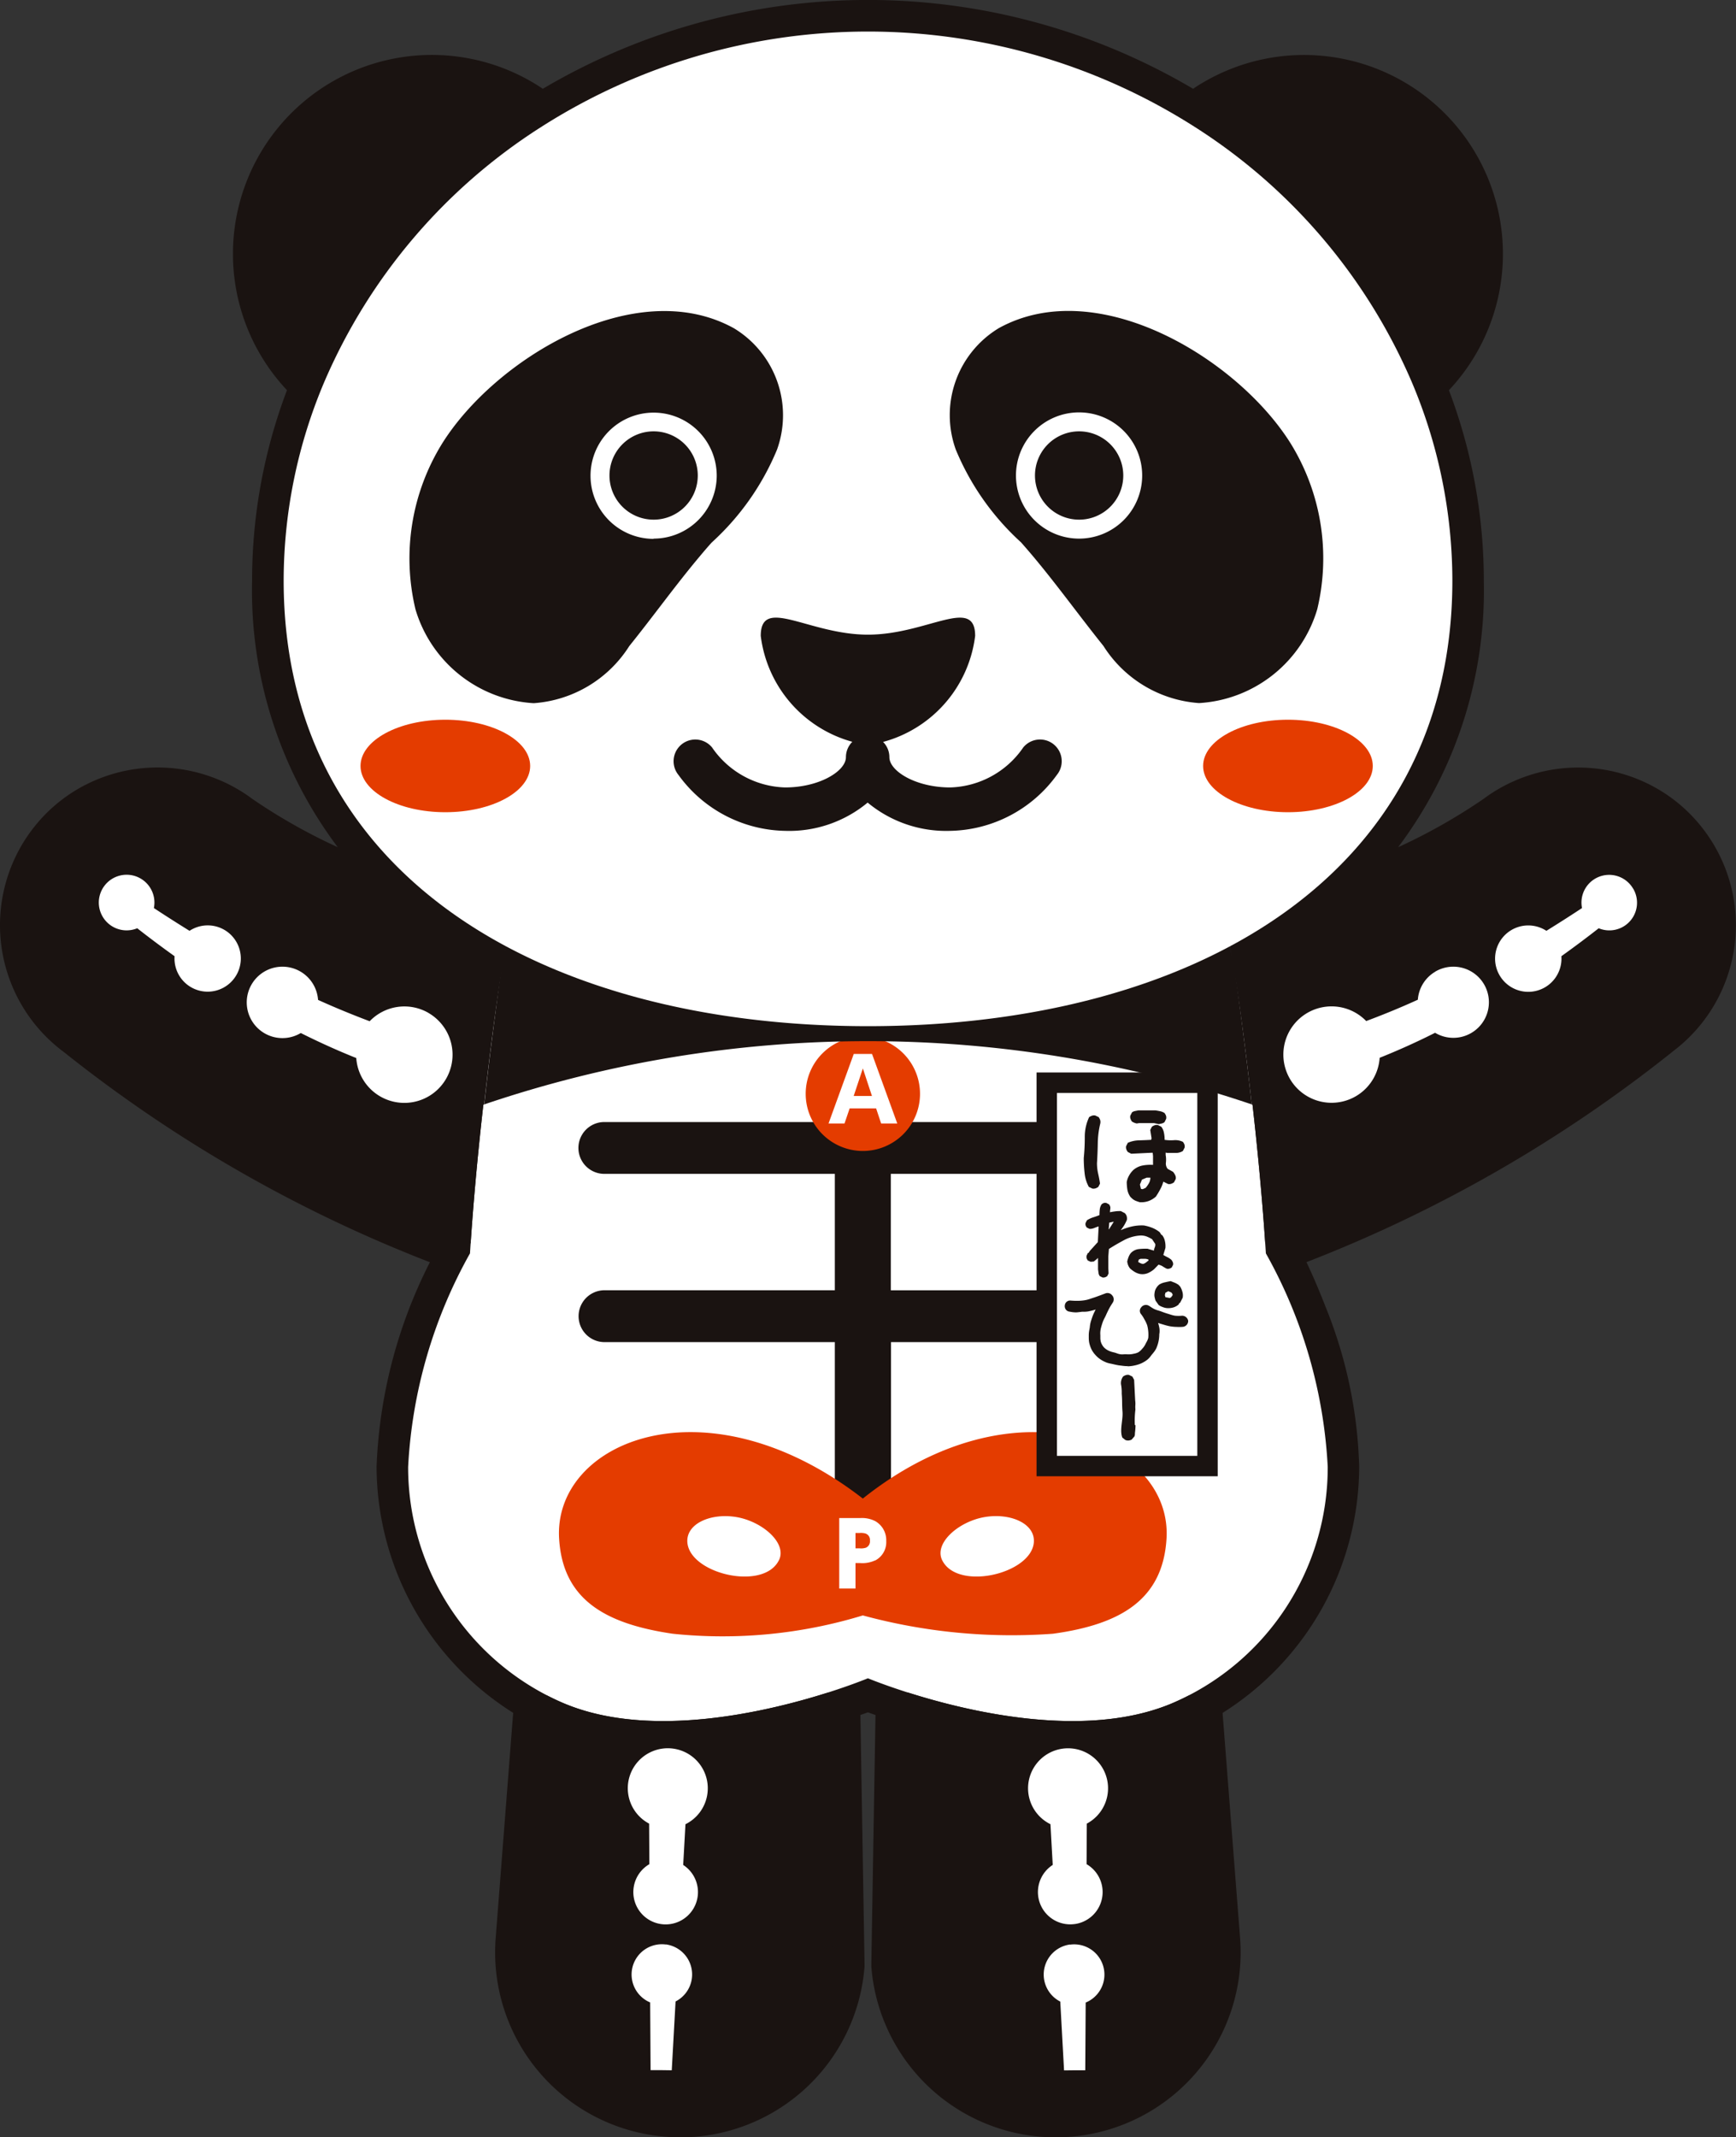 <svg xmlns="http://www.w3.org/2000/svg" width="65.116" height="80.156" viewBox="0 0 65.116 80.156">
  <rect x="0" y="0" width="65.116" height="80.156" fill="#333333" stroke="none"/>
  <defs>
    <style>
      .cls-1 {
        fill: #fff;
      }

      .cls-2 {
        fill: #1a1311;
      }

      .cls-3 {
        fill: #e43c00;
      }
    </style>
  </defs>
  <g id="グループ_10259" data-name="グループ 10259" transform="translate(-186.719 -470.926)">
    <g id="グループ_10207" data-name="グループ 10207" transform="translate(187.899 472.109)">
      <g id="グループ_10202" data-name="グループ 10202" transform="translate(8.741 0)">
        <g id="グループ_10199" data-name="グループ 10199" transform="translate(5.388 22.863)">
          <path id="パス_11976" data-name="パス 11976" class="cls-1" d="M270.649,575.184h0c-.275-4.421-1.448-16.59-4.368-21.978a9.337,9.337,0,0,0-.608-.983h-19.9a9.141,9.141,0,0,0-.608.983c-2.918,5.388-4.095,17.557-4.369,21.978h0a18.287,18.287,0,0,0-2.32,8.008,9.627,9.627,0,0,0,5.891,8.887c4.567,1.883,11.354-.96,11.355-.96s6.788,2.843,11.356.96a9.627,9.627,0,0,0,5.891-8.887A18.275,18.275,0,0,0,270.649,575.184Z" transform="translate(-238.476 -552.224)"/>
          <path id="パス_11977" data-name="パス 11977" class="cls-2" d="M311.975,685.611c-.229.117-.464.23-.712.332-3.251,1.341-7.623.286-9.875-.432l-.17,10.187a5.753,5.753,0,1,0,11.473-.878Z" transform="translate(-282.659 -646.087)"/>
          <path id="パス_11978" data-name="パス 11978" class="cls-2" d="M254.955,685.943c-.249-.1-.484-.215-.713-.332l-.715,9.21A5.753,5.753,0,1,0,265,695.7l-.169-10.187C262.577,686.228,258.206,687.284,254.955,685.943Z" transform="translate(-249.064 -646.087)"/>
          <g id="グループ_10195" data-name="グループ 10195" transform="translate(23.256 41.517)">
            <path id="パス_11979" data-name="パス 11979" class="cls-1" d="M320.061,717.459a1.137,1.137,0,0,0-.364,2.14l.142,2.581.432-.005.363,0,.016-2.539a1.134,1.134,0,0,0-.588-2.172Z" transform="translate(-318.492 -710.096)"/>
            <path id="パス_11980" data-name="パス 11980" class="cls-1" d="M318.841,699.185a1.211,1.211,0,0,0,.452-2.247l.008-1.521a1.5,1.5,0,1,0-1.363.022l.085,1.527a1.211,1.211,0,0,0,.818,2.218Z" transform="translate(-317.101 -692.588)"/>
          </g>
          <g id="グループ_10196" data-name="グループ 10196" transform="translate(8.235 41.517)">
            <path id="パス_11981" data-name="パス 11981" class="cls-1" d="M269.307,694.289a1.5,1.5,0,1,0-2.187,1.128l.009,1.521a1.212,1.212,0,1,0,1.269.029l.085-1.527A1.5,1.5,0,0,0,269.307,694.289Z" transform="translate(-266.316 -692.588)"/>
            <path id="パス_11982" data-name="パス 11982" class="cls-1" d="M268.1,717.459a1.135,1.135,0,0,0-.588,2.172l.016,2.539.362,0,.432.006.143-2.581a1.137,1.137,0,0,0-.365-2.14Z" transform="translate(-266.669 -710.096)"/>
          </g>
          <path id="パス_11983" data-name="パス 11983" class="cls-2" d="M280.44,613.246H271.8V608.88h8.636a.972.972,0,1,0,0-1.944H271.8v-1.577a1.053,1.053,0,0,0-2.107,0v1.577h-8.639a.972.972,0,0,0,0,1.944H269.7v4.365h-8.639a.972.972,0,0,0,0,1.945H269.7v8.143a1.053,1.053,0,0,0,2.107,0v-8.143h8.636a.972.972,0,1,0,0-1.945Z" transform="translate(-253.695 -588.902)"/>
          <path id="パス_11984" data-name="パス 11984" class="cls-3" d="M269,655.007c-5.881-4.555-11.613-2.145-11.392,1.505.137,2.265,1.7,3.189,4.261,3.565a18.012,18.012,0,0,0,7.131-.687,21.3,21.3,0,0,0,7.131.687c2.568-.353,4.123-1.3,4.26-3.565C280.613,652.862,274.71,650.453,269,655.007Zm-3.149,2.315c-.57,1.154-3.3.52-3.43-.645-.079-.72.863-1.138,1.835-.976S266.171,656.679,265.853,657.322Zm6.126,0c-.318-.643.622-1.46,1.6-1.622s1.915.256,1.835.976C275.279,657.842,272.55,658.476,271.978,657.322Z" transform="translate(-251.945 -622.852)"/>
          <path id="パス_11985" data-name="パス 11985" class="cls-3" d="M293.178,604.51a2.144,2.144,0,1,1-2.144-2.143A2.144,2.144,0,0,1,293.178,604.51Z" transform="translate(-273.978 -587.536)"/>
          <g id="グループ_10197" data-name="グループ 10197" transform="translate(15.765 15.48)">
            <path id="パス_11986" data-name="パス 11986" class="cls-1" d="M293.753,607.168l-.189-.567h-.992l-.193.567h-.6l.947-2.609h.685l.947,2.609Zm-.686-2.065-.344,1.033h.685Z" transform="translate(-291.776 -604.559)"/>
          </g>
          <path id="パス_11987" data-name="パス 11987" class="cls-1" d="M294.5,664.987a1.132,1.132,0,0,1-.574.1h-.161v.955h-.61V663.4h.781a1.106,1.106,0,0,1,.567.113.821.821,0,0,1,.415.75.773.773,0,0,1-.417.729m-.368-1.015a.659.659,0,0,0-.219-.017h-.149v.574h.149a.578.578,0,0,0,.242-.023.257.257,0,0,0,.151-.266.25.25,0,0,0-.175-.268" transform="translate(-276.985 -630.513)"/>
          <g id="グループ_10198" data-name="グループ 10198" transform="translate(2.854)">
            <path id="パス_11988" data-name="パス 11988" class="cls-2" d="M250.782,590.9h0c-.012.067-.024.133-.035.2C250.759,591.035,250.769,590.968,250.782,590.9Z" transform="translate(-249.971 -579.461)"/>
            <path id="パス_11989" data-name="パス 11989" class="cls-2" d="M276.1,563.664c.022.125.041.248.062.372-.69-4.1-1.687-8.245-3.088-10.83a9.186,9.186,0,0,0-.607-.983h-19.9a9.286,9.286,0,0,0-.608.983c-1.358,2.507-2.335,6.48-3.024,10.457h0c-.013.067-.023.134-.035.2.011-.067.023-.133.035-.2l-.049-.015c-.134.931-.52,3.692-.762,5.949a44.854,44.854,0,0,1,28.787,0c-.242-2.256-.628-5.016-.762-5.95Z" transform="translate(-248.123 -552.224)"/>
          </g>
        </g>
        <g id="グループ_10201" data-name="グループ 10201">
          <path id="パス_11990" data-name="パス 11990" class="cls-2" d="M230.628,483.419a6.275,6.275,0,1,0-8.129,9.561A21.275,21.275,0,0,1,230.628,483.419Z" transform="translate(-220.26 -479.835)"/>
          <path id="パス_11991" data-name="パス 11991" class="cls-2" d="M346.39,492.981a6.278,6.278,0,0,0-7.221-10.217,6.13,6.13,0,0,0-.909.655A21.275,21.275,0,0,1,346.39,492.981Z" transform="translate(-303.358 -479.835)"/>
          <path id="パス_11992" data-name="パス 11992" class="cls-1" d="M265,488.072a21.275,21.275,0,0,0-8.13-9.562,22.789,22.789,0,0,0-24.534,0,21.274,21.274,0,0,0-8.129,9.561,19.123,19.123,0,0,0-1.522,7.447c0,11.15,9.812,16.71,21.918,16.71s21.919-5.56,21.919-16.71A19.124,19.124,0,0,0,265,488.072Z" transform="translate(-221.966 -474.926)"/>
          <path id="パス_11993" data-name="パス 11993" class="cls-2" d="M250.76,511c-3.707-2.044-8.973,1.156-10.953,4.343a8.188,8.188,0,0,0-.989,6.2,4.927,4.927,0,0,0,4.435,3.52,4.627,4.627,0,0,0,3.586-2.144c.887-1.1,1.714-2.256,2.624-3.341.152-.183.307-.364.466-.541a9.726,9.726,0,0,0,2.451-3.485A3.811,3.811,0,0,0,250.76,511Zm-3.008,7.9a2.367,2.367,0,1,1,2.366-2.366A2.368,2.368,0,0,1,247.752,518.891Z" transform="translate(-233.155 -499.874)"/>
          <path id="パス_11994" data-name="パス 11994" class="cls-2" d="M267.322,527.276a1.656,1.656,0,1,1-1.656-1.657A1.656,1.656,0,0,1,267.322,527.276Z" transform="translate(-251.07 -510.625)"/>
          <path id="パス_11995" data-name="パス 11995" class="cls-2" d="M320.034,515.339c-1.981-3.187-7.247-6.387-10.955-4.343a3.813,3.813,0,0,0-1.618,4.552,9.73,9.73,0,0,0,2.451,3.485c.156.177.312.358.466.541.908,1.086,1.736,2.237,2.622,3.341a4.626,4.626,0,0,0,3.587,2.144,4.926,4.926,0,0,0,4.434-3.52A8.2,8.2,0,0,0,320.034,515.339Zm-7.946,3.552a2.367,2.367,0,1,1,2.366-2.366A2.367,2.367,0,0,1,312.088,518.891Z" transform="translate(-281.533 -499.874)"/>
          <path id="パス_11996" data-name="パス 11996" class="cls-2" d="M321.28,527.276a1.656,1.656,0,1,1-1.657-1.657A1.657,1.657,0,0,1,321.28,527.276Z" transform="translate(-289.068 -510.625)"/>
          <g id="グループ_10200" data-name="グループ 10200" transform="translate(3.601 25.809)">
            <path id="パス_11997" data-name="パス 11997" class="cls-3" d="M238.8,563.917c0,.958-1.424,1.735-3.182,1.735s-3.181-.778-3.181-1.735,1.424-1.734,3.181-1.734S238.8,562.959,238.8,563.917Z" transform="translate(-232.436 -562.183)"/>
            <path id="パス_11998" data-name="パス 11998" class="cls-3" d="M345.658,563.917c0,.958-1.425,1.735-3.181,1.735s-3.183-.778-3.183-1.735,1.425-1.734,3.183-1.734S345.658,562.959,345.658,563.917Z" transform="translate(-307.688 -562.183)"/>
          </g>
          <path id="パス_11999" data-name="パス 11999" class="cls-2" d="M286.4,554a.814.814,0,0,0-1.146.113,3.438,3.438,0,0,1-2.741,1.5c-1.284,0-2.28-.61-2.28-1.136a.807.807,0,0,0-.236-.571,4.719,4.719,0,0,0,3.453-3.977c0-1.511-1.8-.046-4.021-.046s-4.021-1.466-4.021.046a4.723,4.723,0,0,0,3.435,3.972.814.814,0,0,0-.24.576c0,.525-1,1.136-2.279,1.136a3.44,3.44,0,0,1-2.742-1.5.814.814,0,1,0-1.258,1.034,5.043,5.043,0,0,0,4,2.094,4.606,4.606,0,0,0,3.094-1.06,4.608,4.608,0,0,0,3.094,1.06,5.046,5.046,0,0,0,4-2.094A.815.815,0,0,0,286.4,554Z" transform="translate(-256.794 -527.264)"/>
          <path id="パス_12000" data-name="パス 12000" class="cls-2" d="M295.454,558.626a.544.544,0,0,1-.544-.544v-3.8a.544.544,0,0,1,1.088,0v3.8A.544.544,0,0,1,295.454,558.626Z" transform="translate(-272.83 -530.43)"/>
        </g>
      </g>
      <g id="グループ_10203" data-name="グループ 10203" transform="translate(45.008 28.778)">
        <path id="パス_12001" data-name="パス 12001" class="cls-2" d="M359.665,574.107a4.734,4.734,0,0,0-6.625-.936,39.085,39.085,0,0,1-10.166,4.561c.133.934.52,3.693.762,5.95l.031.01c.237,2.075.391,3.905.477,5.2a50.533,50.533,0,0,0,14.587-8.154A4.735,4.735,0,0,0,359.665,574.107Z" transform="translate(-342.874 -572.221)"/>
        <path id="パス_12002" data-name="パス 12002" class="cls-1" d="M381.495,582.371a1.039,1.039,0,0,0-1.916.729c-.371.246-.821.535-1.336.854a1.245,1.245,0,1,0,.562.952c.547-.392,1.018-.748,1.4-1.048a1.038,1.038,0,0,0,1.292-1.488Z" transform="translate(-366.427 -579.006)"/>
        <path id="パス_12003" data-name="パス 12003" class="cls-1" d="M355.166,593.7a1.329,1.329,0,0,0-.654,1.051c-.629.287-1.278.554-1.937.8a1.808,1.808,0,1,0,.505,1.378c.715-.286,1.41-.6,2.079-.938a1.334,1.334,0,1,0,.007-2.294Z" transform="translate(-347.518 -587.219)"/>
      </g>
      <g id="グループ_10204" data-name="グループ 10204" transform="translate(0 28.778)">
        <path id="パス_12004" data-name="パス 12004" class="cls-2" d="M198.289,573.171a4.735,4.735,0,0,0-5.694,7.568,50.587,50.587,0,0,0,14.589,8.154c.086-1.3.24-3.126.476-5.2l.031-.011c.242-2.257.628-5.017.762-5.949A39.07,39.07,0,0,1,198.289,573.171Z" transform="translate(-190.71 -572.221)"/>
        <path id="パス_12005" data-name="パス 12005" class="cls-1" d="M224.852,595.25a1.806,1.806,0,0,0-2.214.308c-.659-.249-1.309-.516-1.936-.8a1.339,1.339,0,1,0-.648,1.242c.669.335,1.365.652,2.081.938a1.808,1.808,0,1,0,2.717-1.686Z" transform="translate(-209.952 -587.219)"/>
        <path id="パス_12006" data-name="パス 12006" class="cls-1" d="M203.975,583.919a1.243,1.243,0,0,0-1.308.035c-.515-.319-.965-.608-1.337-.854a1.043,1.043,0,1,0-.624.758c.381.3.851.655,1.4,1.048a1.244,1.244,0,1,0,1.87-.987Z" transform="translate(-196.738 -579.006)"/>
      </g>
      <g id="グループ_10206" data-name="グループ 10206" transform="translate(37.7 39.039)">
        <rect id="長方形_788" data-name="長方形 788" class="cls-2" width="6.796" height="15.143"/>
        <rect id="長方形_789" data-name="長方形 789" class="cls-1" width="5.264" height="13.611" transform="translate(0.766 0.767)"/>
        <g id="グループ_10205" data-name="グループ 10205" transform="translate(1.061 1.417)">
          <path id="パス_12007" data-name="パス 12007" class="cls-2" d="M330.094,612.122a.476.476,0,0,0,.08.043.546.546,0,0,0,.1.031l.088-.013h.566l.176.038.113-.025a.277.277,0,0,0,.1-.049l.061-.123a.237.237,0,0,0-.005-.12.435.435,0,0,0-.056-.1.473.473,0,0,0-.164-.067c-.058-.012-.118-.023-.176-.032h-.641l-.126.025a.272.272,0,0,0-.112.049l-.064.123a.215.215,0,0,0,.006.117A.4.4,0,0,0,330.094,612.122Z" transform="translate(-327.578 -611.701)"/>
          <path id="パス_12008" data-name="パス 12008" class="cls-2" d="M329.587,614.579l.124.064.78-.038h.025l.013.124v.332a1.546,1.546,0,0,0-.4.025.758.758,0,0,0-.332.161.862.862,0,0,0-.164.21.778.778,0,0,0-.09.245,1.9,1.9,0,0,0,.025.295.69.69,0,0,0,.114.267l.051.048a.461.461,0,0,0,.138.093,1.533,1.533,0,0,0,.162.056.819.819,0,0,0,.329-.044.86.86,0,0,0,.274-.166,2.787,2.787,0,0,0,.164-.276,1.18,1.18,0,0,0,.115-.286l.176.088a.221.221,0,0,0,.119-.007.336.336,0,0,0,.106-.056l.064-.121a.225.225,0,0,0-.021-.149.523.523,0,0,0-.081-.124l-.2-.11a.316.316,0,0,1-.065-.241.989.989,0,0,0-.01-.277V614.6l.062.013h.311a.489.489,0,0,0,.273-.073l.064-.124a.257.257,0,0,0-.006-.119.4.4,0,0,0-.058-.1.646.646,0,0,0-.337-.062,1.534,1.534,0,0,1-.348-.013,1.263,1.263,0,0,0-.025-.264.533.533,0,0,0-.1-.228l-.126-.063a.242.242,0,0,0-.12.007.4.4,0,0,0-.106.056l-.062.122.049.309-.013.06c-.15.01-.3.015-.451.02a1.1,1.1,0,0,0-.426.092l-.064.124a.209.209,0,0,0,.006.115A.3.3,0,0,0,329.587,614.579Zm.79,1.166a1.024,1.024,0,0,1-.126.179l-.112.049-.064-.013-.038-.16.076-.185.177-.075h.139A.4.4,0,0,1,330.376,615.745Z" transform="translate(-327.221 -613.013)"/>
          <path id="パス_12009" data-name="パス 12009" class="cls-2" d="M324.346,615.031l.13.063a.257.257,0,0,0,.121-.007.4.4,0,0,0,.106-.056l.062-.123c-.017-.124-.04-.248-.07-.376a1.759,1.759,0,0,1-.043-.389c.016-.253.026-.507.03-.758a3.366,3.366,0,0,1,.094-.733.274.274,0,0,0-.005-.13.439.439,0,0,0-.056-.107l-.125-.06a.243.243,0,0,0-.123.006.466.466,0,0,0-.11.055,1.735,1.735,0,0,0-.163.749,7.574,7.574,0,0,1-.038.782,4.833,4.833,0,0,0,.032.567A1.343,1.343,0,0,0,324.346,615.031Z" transform="translate(-323.446 -612.158)"/>
          <path id="パス_12010" data-name="パス 12010" class="cls-2" d="M324.9,623.907c-.078.031-.16.061-.24.085a1.05,1.05,0,0,0-.229.108l-.051.1a.174.174,0,0,0,0,.092.243.243,0,0,0,.047.082l.1.049a.428.428,0,0,0,.168-.029c.049-.02.1-.039.154-.058h.02l-.03.582-.3.331-.05.076h-.022l-.049.1a.231.231,0,0,0,0,.1.471.471,0,0,0,.045.084l.106.048.119-.01.13-.106.008-.02h.02v.418c.006.048.013.095.02.141a.219.219,0,0,0,.048.116l.1.05a.214.214,0,0,0,.094-.007.264.264,0,0,0,.083-.044l.051-.1-.01-.2v-.436l.022-.282c.184-.119.373-.227.569-.332a1.481,1.481,0,0,1,.627-.174.622.622,0,0,1,.223.039,1.337,1.337,0,0,1,.2.1l.118.176a.235.235,0,0,1-.015.126.463.463,0,0,0-.034.127l-.238-.071a2.207,2.207,0,0,0-.327.013.487.487,0,0,0-.276.125l-.03.03a.579.579,0,0,0-.08.144,1.275,1.275,0,0,0-.05.166.655.655,0,0,0,.035.141.493.493,0,0,0,.073.122,1.156,1.156,0,0,0,.184.135.614.614,0,0,0,.2.073.542.542,0,0,0,.281-.034.951.951,0,0,0,.233-.145l.152-.156.011-.017a.487.487,0,0,1,.162.065,1.362,1.362,0,0,0,.154.088.2.2,0,0,0,.1-.005.273.273,0,0,0,.085-.043l.051-.1a.188.188,0,0,0-.012-.1.447.447,0,0,0-.049-.083.7.7,0,0,0-.148-.1,1.772,1.772,0,0,1-.158-.086l.079-.262a.851.851,0,0,0-.021-.264.532.532,0,0,0-.107-.224h-.019l-.07-.106a1.1,1.1,0,0,0-.284-.164,1.577,1.577,0,0,0-.306-.086,1.655,1.655,0,0,0-.45.038,2.333,2.333,0,0,0-.411.136H325.7a1.989,1.989,0,0,0,.129-.184,1.615,1.615,0,0,0,.1-.2.341.341,0,0,0-.009-.14.264.264,0,0,0-.07-.112l-.148-.077c-.066,0-.133,0-.2.009s-.13.018-.189.031h-.02l.01-.108a.207.207,0,0,0,0-.1.3.3,0,0,0-.043-.084l-.1-.052a.184.184,0,0,0-.094,0,.3.3,0,0,0-.084.048.421.421,0,0,0-.07.19A1.87,1.87,0,0,0,324.9,623.907Zm1.841,1.7-.109.087-.07.038a.181.181,0,0,1-.109-.015c-.034-.016-.066-.033-.1-.053l.021-.088.068-.03h.157a.316.316,0,0,1,.139.03Zm-1.474-1.418.138-.03h.03l-.168.263v.01l-.009.011-.011-.011Z" transform="translate(-323.601 -619.975)"/>
          <path id="パス_12011" data-name="パス 12011" class="cls-2" d="M334.066,633.542h-.019l-.011-.029a.924.924,0,0,0-.147-.084l-.159-.062c-.074.013-.146.029-.217.045a.7.7,0,0,0-.21.082.5.5,0,0,0-.122.146.413.413,0,0,0-.055.175.394.394,0,0,0,0,.145,1.154,1.154,0,0,0,.036.137l.117.165a.555.555,0,0,0,.149.076.544.544,0,0,0,.158.04.673.673,0,0,0,.243-.024.533.533,0,0,0,.2-.111l.03-.059h.021l.1-.193a.483.483,0,0,0-.015-.238A.678.678,0,0,0,334.066,633.542Zm-.277.373c-.013.017-.027.035-.04.054l-.05.03-.167-.03-.02-.077.02-.089.109-.058.117.049.04.058A.068.068,0,0,1,333.79,633.915Z" transform="translate(-329.76 -626.959)"/>
          <path id="パス_12012" data-name="パス 12012" class="cls-2" d="M326.155,635.735a1.39,1.39,0,0,1-.267,0,1.113,1.113,0,0,1-.18-.046l-.079-.025c-.076-.022-.157-.049-.255-.087-.038-.015-.076-.027-.115-.038a1.074,1.074,0,0,1-.142-.051,1.046,1.046,0,0,1-.134-.079c-.033-.022-.065-.043-.1-.061a.22.22,0,0,0-.265.075.194.194,0,0,0,0,.258,1.042,1.042,0,0,1,.106.163l.021.037a1.226,1.226,0,0,1,.1.215,1.41,1.41,0,0,1,.04.467.566.566,0,0,1-.068.164c-.009.017-.018.033-.026.05a.736.736,0,0,1-.117.18l-.025.027a.573.573,0,0,1-.136.122.582.582,0,0,1-.174.055l-.036.008a.851.851,0,0,1-.216.013.937.937,0,0,0-.116,0,.639.639,0,0,1-.123,0,.673.673,0,0,1-.15-.04c-.027-.01-.053-.018-.078-.025l-.039-.01a.855.855,0,0,1-.183-.061.591.591,0,0,1-.187-.136.568.568,0,0,1-.109-.207.668.668,0,0,1-.015-.16c0-.025,0-.051,0-.075a.827.827,0,0,1,.02-.264,2.522,2.522,0,0,1,.08-.259,1.458,1.458,0,0,1,.072-.149c.016-.032.033-.064.047-.1.041-.09.082-.173.119-.243s.076-.13.107-.178l.033-.053a.221.221,0,0,0-.037-.253.219.219,0,0,0-.243-.074l-.24.09-.031.011c-.065.024-.138.051-.211.073l-.084.028a1.256,1.256,0,0,1-.161.047,1.741,1.741,0,0,1-.287.032,2.732,2.732,0,0,1-.288-.009.2.2,0,0,0-.229.183.212.212,0,0,0,.04.155.2.2,0,0,0,.145.078,1.152,1.152,0,0,0,.234.027.974.974,0,0,0,.126-.012c.034,0,.067-.009.1-.012l.077,0a.982.982,0,0,0,.159-.013,2.677,2.677,0,0,0,.275-.07c0,.009-.009.018-.013.027-.026.053-.054.109-.079.169s-.056.151-.089.257a1.177,1.177,0,0,0-.035.182c0,.029-.007.057-.012.084l-.005.03a1.067,1.067,0,0,0-.024.24c0,.025,0,.05,0,.075a1.035,1.035,0,0,0,.016.178,1.175,1.175,0,0,0,.082.244.9.9,0,0,0,.146.212.972.972,0,0,0,.193.171,1.26,1.26,0,0,0,.227.118,1.024,1.024,0,0,0,.174.045l.073.016.02.005c.071.016.146.034.228.044l.054.006c.063.009.128.017.2.02a.116.116,0,0,0,.034-.006h0l0,.005.006.007h.009a1.253,1.253,0,0,0,.263-.033,1.2,1.2,0,0,0,.252-.081,1.131,1.131,0,0,0,.226-.139.776.776,0,0,0,.13-.143q.02-.028.043-.055l.023-.028a.969.969,0,0,0,.129-.185,1.329,1.329,0,0,0,.082-.243,1.281,1.281,0,0,0,.034-.253c0-.026,0-.051.007-.078a.768.768,0,0,0,0-.179,1.285,1.285,0,0,0-.051-.209c.043.015.086.028.13.041l.062.018a2.376,2.376,0,0,0,.236.063,1.836,1.836,0,0,0,.211.025l.033,0a1.606,1.606,0,0,0,.245,0,.223.223,0,0,0,.212-.227A.234.234,0,0,0,326.155,635.735Z" transform="translate(-321.755 -628.03)"/>
          <path id="パス_12013" data-name="パス 12013" class="cls-2" d="M329.4,647.123a3.293,3.293,0,0,1,.021-.576c-.014-.188.013-.167-.009-.349l-.039-.765-.065-.122-.126-.062a.221.221,0,0,0-.119.007.333.333,0,0,0-.106.055.418.418,0,0,0-.076.287,1.64,1.64,0,0,1,.027.353c.025.3.005.386.029.684s-.114.681-.007.962l.109.088a.254.254,0,0,0,.122.023.379.379,0,0,0,.117-.032l.105-.12a.239.239,0,0,0,.019-.117,2.616,2.616,0,0,0,.023-.3Z" transform="translate(-326.774 -635.323)"/>
        </g>
      </g>
    </g>
    <g id="グループ_10208" data-name="グループ 10208" transform="translate(186.718 470.926)">
      <path id="パス_12014" data-name="パス 12014" class="cls-2" d="M252.508,505.59a4.734,4.734,0,0,0-6.625-.936,39.089,39.089,0,0,1-10.166,4.561l-.047.015,0,.011c0-.006,0-.011,0-.017A14.867,14.867,0,0,0,244,495.518a19.123,19.123,0,0,0-1.522-7.446,6.278,6.278,0,0,0-7.221-10.217,6.132,6.132,0,0,0-.909.655,22.789,22.789,0,0,0-24.534,0,6.275,6.275,0,1,0-8.129,9.561,19.123,19.123,0,0,0-1.522,7.447,14.867,14.867,0,0,0,8.336,13.706v.005l-.048-.014a39.074,39.074,0,0,1-10.165-4.561,4.735,4.735,0,0,0-5.694,7.568,50.588,50.588,0,0,0,14.588,8.154c-.009.129-.017.256-.024.374a18.287,18.287,0,0,0-2.32,8.008,9.668,9.668,0,0,0,5.178,8.558l-.714,9.208a5.753,5.753,0,1,0,11.472.877l-.169-10.187c.913-.291,1.479-.528,1.48-.528s.568.237,1.481.528L223.4,547.4a5.753,5.753,0,1,0,11.473-.878l-.715-9.206a9.669,9.669,0,0,0,5.179-8.558,18.275,18.275,0,0,0-2.321-8.008c-.007-.119-.016-.246-.025-.375v0a50.533,50.533,0,0,0,14.587-8.154A4.735,4.735,0,0,0,252.508,505.59Zm-22.425,32.694.1,0Zm-.681,0,.163,0Zm-15.419,0,.1,0Zm.622,0,.162,0Zm-1.217-.039-.161-.016Zm-.626-.071-.158-.022Zm-.735-.13c-.04-.009-.078-.019-.117-.029C211.949,538.028,211.987,538.038,212.027,538.047Zm3.334.211h0Zm1.355-.141-.048.007Zm-.6.075-.12.013Zm12.7.066h0Zm-.632-.053-.128-.014Zm2.6.042.159-.015Zm1.476-.229-.114.028Zm-.694.137-.154.022Zm1.321-.311-.158.049Zm-21.443.049-.16-.049Zm6.514.01.021,0Zm-.618.116.023,0Zm8.883-.114-.038-.008Zm1.289.22-.061-.008Zm-.675-.1-.041-.007Zm10.115-18.167c0,.03,0,.058.006.088C236.955,519.912,236.953,519.884,236.951,519.854Zm-.213-2.51c0,.022,0,.045.007.067C236.743,517.389,236.74,517.366,236.738,517.344Zm.059.629c0,.04.008.081.011.121C236.8,518.054,236.8,518.013,236.8,517.973Zm.052.59c.005.056.01.114.015.169C236.858,518.677,236.853,518.618,236.848,518.563Zm.052.631c0,.043.007.089.01.132C236.908,519.283,236.9,519.238,236.9,519.194Z" transform="translate(-189.529 -473.743)"/>
      <path id="パス_12015" data-name="パス 12015" class="cls-2" d="M212.239,551.082q-.269,0-.541-.021a6.935,6.935,0,0,1-6.387-7.445l.656-8.453a10.943,10.943,0,0,1-5.123-9.234,18.433,18.433,0,0,1,2-7.665,52.344,52.344,0,0,1-13.675-7.839l-.1-.077a5.927,5.927,0,0,1-1.162-8.286,5.845,5.845,0,0,1,1.971-1.677,5.945,5.945,0,0,1,6.31.506,21.421,21.421,0,0,0,3.2,1.808,16.022,16.022,0,0,1-3.214-10,20.172,20.172,0,0,1,1.309-7.14,7.461,7.461,0,0,1,9.217-11.543c.128.075.254.155.379.24a23.99,23.99,0,0,1,24.392,0q.189-.129.383-.241a7.461,7.461,0,0,1,9.213,11.545,20.181,20.181,0,0,1,1.309,7.14,16.022,16.022,0,0,1-3.215,10,21.452,21.452,0,0,0,3.2-1.81,5.944,5.944,0,0,1,6.311-.5,5.854,5.854,0,0,1,1.967,1.674h0a5.918,5.918,0,0,1-1.167,8.289l-.087.07a52.224,52.224,0,0,1-13.662,7.838c.2.419.442.968.722,1.688a17.165,17.165,0,0,1,1.256,5.983,10.943,10.943,0,0,1-5.124,9.234l.657,8.451a6.936,6.936,0,1,1-13.832,1.06c0-.037,0-.073,0-.11l.156-9.323-.284-.1-.282.1.155,9.323c0,.037,0,.073,0,.11a6.937,6.937,0,0,1-6.9,6.408Zm9.53-6.537a4.57,4.57,0,0,0,9.11-.749l-.59-7.6-.03.01a1.227,1.227,0,0,1-.277.049,1.186,1.186,0,0,1-.263.1l-.124.03a1.579,1.579,0,0,0-.661.124l-.168.024a1.213,1.213,0,0,1-.263.008,1.181,1.181,0,0,1-.255.054l-.178.017a1.16,1.16,0,0,1-.328-.018,1.186,1.186,0,0,1-.325.056l-.085,0a1.143,1.143,0,0,1-.3-.03,1.033,1.033,0,0,1-.3.033l-.176,0a1.276,1.276,0,0,0-.611-.026l-.035,0a1.181,1.181,0,0,1-.332-.069,1.214,1.214,0,0,1-.324.014l-.117-.012h-.015a1.281,1.281,0,0,0-.594-.072l-.063-.009a1.187,1.187,0,0,1-.316-.091,1.149,1.149,0,0,1-.324-.009l-.06-.011a1.275,1.275,0,0,0-.6-.112l-.038-.008a1.183,1.183,0,0,1,.474-2.318l.038.008a1.112,1.112,0,0,0,.553.1,1.2,1.2,0,0,1,.288.093,1.168,1.168,0,0,1,.319,0l.058.008a1.028,1.028,0,0,0,.5.061l.12.013a1.17,1.17,0,0,1,.287.065,1.19,1.19,0,0,1,.267-.018l.033,0a1.031,1.031,0,0,0,.547.023l.15,0a1.205,1.205,0,0,1,.235.027,1.18,1.18,0,0,1,.235-.029h.094a1.354,1.354,0,0,1,.271.022,1.187,1.187,0,0,1,.268-.053l.14-.013a1.205,1.205,0,0,1,.214,0,1.139,1.139,0,0,1,.206-.048l.14-.02a1.2,1.2,0,0,1,.257-.011,1.168,1.168,0,0,1,.24-.082l.1-.026a1.178,1.178,0,0,1,.206-.03,1.247,1.247,0,0,1,.193-.077l.139-.043a.918.918,0,0,0,1.091-.456,8.515,8.515,0,0,0,4.531-7.49,17.049,17.049,0,0,0-2.15-7.409,1.182,1.182,0,0,1-.169-.541l-.024-.368a1.174,1.174,0,0,1,.005-.214,1.2,1.2,0,0,1-.034-.206l-.006-.09c0-.031,0-.061,0-.091a.854.854,0,0,0-.037-.439l-.01-.126c0-.032,0-.063,0-.095a.777.777,0,0,0-.033-.362l-.014-.164c0-.035,0-.071,0-.106a1.137,1.137,0,0,1,.008-.132,1.169,1.169,0,0,1-.044-.232l-.011-.123c0-.035,0-.069,0-.1a.81.81,0,0,0-.047-.453l-.005-.053a1.144,1.144,0,0,1-.007-.123,1.183,1.183,0,0,1,2.36-.122l.008.08c0,.037.005.074.005.11a1.192,1.192,0,0,1-.013.173,1.215,1.215,0,0,1,.061.286l.011.12a1.175,1.175,0,0,0,.041.468l.015.174c0,.033,0,.064,0,.1a49.878,49.878,0,0,0,12.67-7.337l.143-.114a3.551,3.551,0,1,0-4.265-5.679,39.737,39.737,0,0,1-10.424,4.714,1.192,1.192,0,0,1-1.06-2.133A13.707,13.707,0,0,0,240.01,492.7a17.9,17.9,0,0,0-1.429-6.986,1.182,1.182,0,0,1,.328-1.365,5.095,5.095,0,0,0-5.859-8.293,5.011,5.011,0,0,0-.738.532,1.183,1.183,0,0,1-1.411.1,21.607,21.607,0,0,0-23.254,0,1.183,1.183,0,0,1-1.411-.1,5.092,5.092,0,1,0-6.6,7.758,1.183,1.183,0,0,1,.329,1.366,17.9,17.9,0,0,0-1.429,6.987,13.707,13.707,0,0,0,7.711,12.663,1.186,1.186,0,0,1-.858,2.193c-.039-.01-.077-.021-.115-.034a39.819,39.819,0,0,1-10.509-4.739,3.57,3.57,0,0,0-3.791-.3,3.5,3.5,0,0,0-1.181,1.005,3.559,3.559,0,0,0,.7,4.975c.025.019.075.059.15.119a49.4,49.4,0,0,0,14.111,7.861,1.184,1.184,0,0,1,.8,1.2l-.024.368a1.182,1.182,0,0,1-.165.534,17.158,17.158,0,0,0-2.152,7.414,8.515,8.515,0,0,0,4.531,7.49.923.923,0,0,0,1.094.458l.135.041a.905.905,0,0,0,.4.107l.1.025a1.184,1.184,0,0,1,.246.083,1.135,1.135,0,0,1,.258.012l.145.02a1.191,1.191,0,0,1,.2.047,1.153,1.153,0,0,1,.21,0l.149.014a1.192,1.192,0,0,1,.263.053,1.234,1.234,0,0,1,.271-.022h.095a.994.994,0,0,0,.469,0h0l.155,0a1.13,1.13,0,0,1,.273.026,2.6,2.6,0,0,0,.858-.1l.105-.011.015.137a1.145,1.145,0,0,1,.265-.139h.014s0,0,0,0,0,0,0,0h0a1.233,1.233,0,0,1,.146-.041h.012s0,0,0,0h0l.056-.01h.007l.039-.005a1.169,1.169,0,0,1,.3,0,1.2,1.2,0,0,1,.284-.09l.065-.011a1.173,1.173,0,0,1,.258-.01,1.2,1.2,0,0,1,.273-.091l.067-.012a1.182,1.182,0,0,1,1.358.977,1.168,1.168,0,0,1,.016.191,1.183,1.183,0,0,1-.993,1.167,1.138,1.138,0,0,1-.308.022,1.351,1.351,0,0,1-.666.11,1.162,1.162,0,0,1-.3.087h-.01l-.019,0-.027,0a1.194,1.194,0,0,1-.62-.086h0l-.005,0,.017.162-.123.013a1.207,1.207,0,0,1-.334-.013,1.182,1.182,0,0,1-.373.072,1.121,1.121,0,0,1-.291-.025,1.185,1.185,0,0,1-.321.051l-.168,0a1.1,1.1,0,0,1-.283-.03,1.166,1.166,0,0,1-.282.027l-.114,0a1.47,1.47,0,0,0-.657-.038l-.174-.017a1.514,1.514,0,0,0-.519-.061l-.171-.024a1.53,1.53,0,0,0-.65-.122l-.105-.025-.03-.007a1.61,1.61,0,0,0-.532-.142l-.035-.01-.589,7.6a4.57,4.57,0,0,0,9.109.747l-.169-10.129a1.183,1.183,0,0,1,.823-1.147c.787-.251,1.293-.455,1.387-.494a1.218,1.218,0,0,1,.906,0c.135.055.633.254,1.387.493a1.183,1.183,0,0,1,.823,1.147Z" transform="translate(-186.718 -470.926)"/>
    </g>
    <g id="グループ_10221" data-name="グループ 10221" transform="translate(187.899 472.109)">
      <g id="グループ_10216" data-name="グループ 10216" transform="translate(8.741 0)">
        <g id="グループ_10213" data-name="グループ 10213" transform="translate(5.388 22.863)">
          <path id="パス_12016" data-name="パス 12016" class="cls-1" d="M270.649,575.184h0c-.275-4.421-1.448-16.59-4.368-21.978a9.337,9.337,0,0,0-.608-.983h-19.9a9.141,9.141,0,0,0-.608.983c-2.918,5.388-4.095,17.557-4.369,21.978h0a18.287,18.287,0,0,0-2.32,8.008,9.627,9.627,0,0,0,5.891,8.887c4.567,1.883,11.354-.96,11.355-.96s6.788,2.843,11.356.96a9.627,9.627,0,0,0,5.891-8.887A18.275,18.275,0,0,0,270.649,575.184Z" transform="translate(-238.476 -552.224)"/>
          <path id="パス_12017" data-name="パス 12017" class="cls-2" d="M311.975,685.611c-.229.117-.464.23-.712.332-3.251,1.341-7.623.286-9.875-.432l-.17,10.187a5.753,5.753,0,1,0,11.473-.878Z" transform="translate(-282.659 -646.087)"/>
          <path id="パス_12018" data-name="パス 12018" class="cls-2" d="M254.955,685.943c-.249-.1-.484-.215-.713-.332l-.715,9.21A5.753,5.753,0,1,0,265,695.7l-.169-10.187C262.577,686.228,258.206,687.284,254.955,685.943Z" transform="translate(-249.064 -646.087)"/>
          <g id="グループ_10209" data-name="グループ 10209" transform="translate(23.256 41.517)">
            <path id="パス_12019" data-name="パス 12019" class="cls-1" d="M320.061,717.459a1.137,1.137,0,0,0-.364,2.14l.142,2.581.432-.005.363,0,.016-2.539a1.134,1.134,0,0,0-.588-2.172Z" transform="translate(-318.492 -710.096)"/>
            <path id="パス_12020" data-name="パス 12020" class="cls-1" d="M318.841,699.185a1.211,1.211,0,0,0,.452-2.247l.008-1.521a1.5,1.5,0,1,0-1.363.022l.085,1.527a1.211,1.211,0,0,0,.818,2.218Z" transform="translate(-317.101 -692.588)"/>
          </g>
          <g id="グループ_10210" data-name="グループ 10210" transform="translate(8.235 41.517)">
            <path id="パス_12021" data-name="パス 12021" class="cls-1" d="M269.307,694.289a1.5,1.5,0,1,0-2.187,1.128l.009,1.521a1.212,1.212,0,1,0,1.269.029l.085-1.527A1.5,1.5,0,0,0,269.307,694.289Z" transform="translate(-266.316 -692.588)"/>
            <path id="パス_12022" data-name="パス 12022" class="cls-1" d="M268.1,717.459a1.135,1.135,0,0,0-.588,2.172l.016,2.539.362,0,.432.006.143-2.581a1.137,1.137,0,0,0-.365-2.14Z" transform="translate(-266.669 -710.096)"/>
          </g>
          <path id="パス_12023" data-name="パス 12023" class="cls-2" d="M280.44,613.246H271.8V608.88h8.636a.972.972,0,1,0,0-1.944H271.8v-1.577a1.053,1.053,0,0,0-2.107,0v1.577h-8.639a.972.972,0,0,0,0,1.944H269.7v4.365h-8.639a.972.972,0,0,0,0,1.945H269.7v8.143a1.053,1.053,0,0,0,2.107,0v-8.143h8.636a.972.972,0,1,0,0-1.945Z" transform="translate(-253.695 -588.902)"/>
          <path id="パス_12024" data-name="パス 12024" class="cls-3" d="M269,655.007c-5.881-4.555-11.613-2.145-11.392,1.505.137,2.265,1.7,3.189,4.261,3.565a18.012,18.012,0,0,0,7.131-.687,21.3,21.3,0,0,0,7.131.687c2.568-.353,4.123-1.3,4.26-3.565C280.613,652.862,274.71,650.453,269,655.007Zm-3.149,2.315c-.57,1.154-3.3.52-3.43-.645-.079-.72.863-1.138,1.835-.976S266.171,656.679,265.853,657.322Zm6.126,0c-.318-.643.622-1.46,1.6-1.622s1.915.256,1.835.976C275.279,657.842,272.55,658.476,271.978,657.322Z" transform="translate(-251.945 -622.852)"/>
          <path id="パス_12025" data-name="パス 12025" class="cls-3" d="M293.178,604.51a2.144,2.144,0,1,1-2.144-2.143A2.144,2.144,0,0,1,293.178,604.51Z" transform="translate(-273.978 -587.536)"/>
          <g id="グループ_10211" data-name="グループ 10211" transform="translate(15.765 15.48)">
            <path id="パス_12026" data-name="パス 12026" class="cls-1" d="M293.753,607.168l-.189-.567h-.992l-.193.567h-.6l.947-2.609h.685l.947,2.609Zm-.686-2.065-.344,1.033h.685Z" transform="translate(-291.776 -604.559)"/>
          </g>
          <path id="パス_12027" data-name="パス 12027" class="cls-1" d="M294.5,664.987a1.132,1.132,0,0,1-.574.1h-.161v.955h-.61V663.4h.781a1.106,1.106,0,0,1,.567.113.821.821,0,0,1,.415.75.773.773,0,0,1-.417.729m-.368-1.015a.659.659,0,0,0-.219-.017h-.149v.574h.149a.578.578,0,0,0,.242-.023.257.257,0,0,0,.151-.266.25.25,0,0,0-.175-.268" transform="translate(-276.985 -630.513)"/>
          <g id="グループ_10212" data-name="グループ 10212" transform="translate(2.854)">
            <path id="パス_12028" data-name="パス 12028" class="cls-2" d="M250.782,590.9h0c-.012.067-.024.133-.035.2C250.759,591.035,250.769,590.968,250.782,590.9Z" transform="translate(-249.971 -579.461)"/>
            <path id="パス_12029" data-name="パス 12029" class="cls-2" d="M276.1,563.664c.022.125.041.248.062.372-.69-4.1-1.687-8.245-3.088-10.83a9.186,9.186,0,0,0-.607-.983h-19.9a9.286,9.286,0,0,0-.608.983c-1.358,2.507-2.335,6.48-3.024,10.457h0c-.013.067-.023.134-.035.2.011-.067.023-.133.035-.2l-.049-.015c-.134.931-.52,3.692-.762,5.949a44.854,44.854,0,0,1,28.787,0c-.242-2.256-.628-5.016-.762-5.95Z" transform="translate(-248.123 -552.224)"/>
          </g>
        </g>
        <g id="グループ_10215" data-name="グループ 10215">
          <path id="パス_12030" data-name="パス 12030" class="cls-2" d="M230.628,483.419a6.275,6.275,0,1,0-8.129,9.561A21.275,21.275,0,0,1,230.628,483.419Z" transform="translate(-220.26 -479.835)"/>
          <path id="パス_12031" data-name="パス 12031" class="cls-2" d="M346.39,492.981a6.278,6.278,0,0,0-7.221-10.217,6.13,6.13,0,0,0-.909.655A21.275,21.275,0,0,1,346.39,492.981Z" transform="translate(-303.358 -479.835)"/>
          <path id="パス_12032" data-name="パス 12032" class="cls-1" d="M265,488.072a21.275,21.275,0,0,0-8.13-9.562,22.789,22.789,0,0,0-24.534,0,21.274,21.274,0,0,0-8.129,9.561,19.123,19.123,0,0,0-1.522,7.447c0,11.15,9.812,16.71,21.918,16.71s21.919-5.56,21.919-16.71A19.124,19.124,0,0,0,265,488.072Z" transform="translate(-221.966 -474.926)"/>
          <path id="パス_12033" data-name="パス 12033" class="cls-2" d="M250.76,511c-3.707-2.044-8.973,1.156-10.953,4.343a8.188,8.188,0,0,0-.989,6.2,4.927,4.927,0,0,0,4.435,3.52,4.627,4.627,0,0,0,3.586-2.144c.887-1.1,1.714-2.256,2.624-3.341.152-.183.307-.364.466-.541a9.726,9.726,0,0,0,2.451-3.485A3.811,3.811,0,0,0,250.76,511Zm-3.008,7.9a2.367,2.367,0,1,1,2.366-2.366A2.368,2.368,0,0,1,247.752,518.891Z" transform="translate(-233.155 -499.874)"/>
          <path id="パス_12034" data-name="パス 12034" class="cls-2" d="M267.322,527.276a1.656,1.656,0,1,1-1.656-1.657A1.656,1.656,0,0,1,267.322,527.276Z" transform="translate(-251.07 -510.625)"/>
          <path id="パス_12035" data-name="パス 12035" class="cls-2" d="M320.034,515.339c-1.981-3.187-7.247-6.387-10.955-4.343a3.813,3.813,0,0,0-1.618,4.552,9.73,9.73,0,0,0,2.451,3.485c.156.177.312.358.466.541.908,1.086,1.736,2.237,2.622,3.341a4.626,4.626,0,0,0,3.587,2.144,4.926,4.926,0,0,0,4.434-3.52A8.2,8.2,0,0,0,320.034,515.339Zm-7.946,3.552a2.367,2.367,0,1,1,2.366-2.366A2.367,2.367,0,0,1,312.088,518.891Z" transform="translate(-281.533 -499.874)"/>
          <path id="パス_12036" data-name="パス 12036" class="cls-2" d="M321.28,527.276a1.656,1.656,0,1,1-1.657-1.657A1.657,1.657,0,0,1,321.28,527.276Z" transform="translate(-289.068 -510.625)"/>
          <g id="グループ_10214" data-name="グループ 10214" transform="translate(3.601 25.809)">
            <path id="パス_12037" data-name="パス 12037" class="cls-3" d="M238.8,563.917c0,.958-1.424,1.735-3.182,1.735s-3.181-.778-3.181-1.735,1.424-1.734,3.181-1.734S238.8,562.959,238.8,563.917Z" transform="translate(-232.436 -562.183)"/>
            <path id="パス_12038" data-name="パス 12038" class="cls-3" d="M345.658,563.917c0,.958-1.425,1.735-3.181,1.735s-3.183-.778-3.183-1.735,1.425-1.734,3.183-1.734S345.658,562.959,345.658,563.917Z" transform="translate(-307.688 -562.183)"/>
          </g>
          <path id="パス_12039" data-name="パス 12039" class="cls-2" d="M286.4,554a.814.814,0,0,0-1.146.113,3.438,3.438,0,0,1-2.741,1.5c-1.284,0-2.28-.61-2.28-1.136a.807.807,0,0,0-.236-.571,4.719,4.719,0,0,0,3.453-3.977c0-1.511-1.8-.046-4.021-.046s-4.021-1.466-4.021.046a4.723,4.723,0,0,0,3.435,3.972.814.814,0,0,0-.24.576c0,.525-1,1.136-2.279,1.136a3.44,3.44,0,0,1-2.742-1.5.814.814,0,1,0-1.258,1.034,5.043,5.043,0,0,0,4,2.094,4.606,4.606,0,0,0,3.094-1.06,4.608,4.608,0,0,0,3.094,1.06,5.046,5.046,0,0,0,4-2.094A.815.815,0,0,0,286.4,554Z" transform="translate(-256.794 -527.264)"/>
          <path id="パス_12040" data-name="パス 12040" class="cls-2" d="M295.454,558.626a.544.544,0,0,1-.544-.544v-3.8a.544.544,0,0,1,1.088,0v3.8A.544.544,0,0,1,295.454,558.626Z" transform="translate(-272.83 -530.43)"/>
        </g>
      </g>
      <g id="グループ_10217" data-name="グループ 10217" transform="translate(45.008 28.778)">
        <path id="パス_12041" data-name="パス 12041" class="cls-2" d="M359.665,574.107a4.734,4.734,0,0,0-6.625-.936,39.085,39.085,0,0,1-10.166,4.561c.133.934.52,3.693.762,5.95l.031.01c.237,2.075.391,3.905.477,5.2a50.533,50.533,0,0,0,14.587-8.154A4.735,4.735,0,0,0,359.665,574.107Z" transform="translate(-342.874 -572.221)"/>
        <path id="パス_12042" data-name="パス 12042" class="cls-1" d="M381.495,582.371a1.039,1.039,0,0,0-1.916.729c-.371.246-.821.535-1.336.854a1.245,1.245,0,1,0,.562.952c.547-.392,1.018-.748,1.4-1.048a1.038,1.038,0,0,0,1.292-1.488Z" transform="translate(-366.427 -579.006)"/>
        <path id="パス_12043" data-name="パス 12043" class="cls-1" d="M355.166,593.7a1.329,1.329,0,0,0-.654,1.051c-.629.287-1.278.554-1.937.8a1.808,1.808,0,1,0,.505,1.378c.715-.286,1.41-.6,2.079-.938a1.334,1.334,0,1,0,.007-2.294Z" transform="translate(-347.518 -587.219)"/>
      </g>
      <g id="グループ_10218" data-name="グループ 10218" transform="translate(0 28.778)">
        <path id="パス_12044" data-name="パス 12044" class="cls-2" d="M198.289,573.171a4.735,4.735,0,0,0-5.694,7.568,50.587,50.587,0,0,0,14.589,8.154c.086-1.3.24-3.126.476-5.2l.031-.011c.242-2.257.628-5.017.762-5.949A39.07,39.07,0,0,1,198.289,573.171Z" transform="translate(-190.71 -572.221)"/>
        <path id="パス_12045" data-name="パス 12045" class="cls-1" d="M224.852,595.25a1.806,1.806,0,0,0-2.214.308c-.659-.249-1.309-.516-1.936-.8a1.339,1.339,0,1,0-.648,1.242c.669.335,1.365.652,2.081.938a1.808,1.808,0,1,0,2.717-1.686Z" transform="translate(-209.952 -587.219)"/>
        <path id="パス_12046" data-name="パス 12046" class="cls-1" d="M203.975,583.919a1.243,1.243,0,0,0-1.308.035c-.515-.319-.965-.608-1.337-.854a1.043,1.043,0,1,0-.624.758c.381.3.851.655,1.4,1.048a1.244,1.244,0,1,0,1.87-.987Z" transform="translate(-196.738 -579.006)"/>
      </g>
      <g id="グループ_10220" data-name="グループ 10220" transform="translate(37.7 39.039)">
        <rect id="長方形_790" data-name="長方形 790" class="cls-2" width="6.796" height="15.143"/>
        <rect id="長方形_791" data-name="長方形 791" class="cls-1" width="5.264" height="13.611" transform="translate(0.766 0.767)"/>
        <g id="グループ_10219" data-name="グループ 10219" transform="translate(1.061 1.417)">
          <path id="パス_12047" data-name="パス 12047" class="cls-2" d="M330.094,612.122a.476.476,0,0,0,.08.043.546.546,0,0,0,.1.031l.088-.013h.566l.176.038.113-.025a.277.277,0,0,0,.1-.049l.061-.123a.237.237,0,0,0-.005-.12.435.435,0,0,0-.056-.1.473.473,0,0,0-.164-.067c-.058-.012-.118-.023-.176-.032h-.641l-.126.025a.272.272,0,0,0-.112.049l-.064.123a.215.215,0,0,0,.006.117A.4.4,0,0,0,330.094,612.122Z" transform="translate(-327.578 -611.701)"/>
          <path id="パス_12048" data-name="パス 12048" class="cls-2" d="M329.587,614.579l.124.064.78-.038h.025l.013.124v.332a1.546,1.546,0,0,0-.4.025.758.758,0,0,0-.332.161.862.862,0,0,0-.164.21.778.778,0,0,0-.09.245,1.9,1.9,0,0,0,.025.295.69.69,0,0,0,.114.267l.051.048a.461.461,0,0,0,.138.093,1.533,1.533,0,0,0,.162.056.819.819,0,0,0,.329-.044.86.86,0,0,0,.274-.166,2.787,2.787,0,0,0,.164-.276,1.18,1.18,0,0,0,.115-.286l.176.088a.221.221,0,0,0,.119-.007.336.336,0,0,0,.106-.056l.064-.121a.225.225,0,0,0-.021-.149.523.523,0,0,0-.081-.124l-.2-.11a.316.316,0,0,1-.065-.241.989.989,0,0,0-.01-.277V614.6l.062.013h.311a.489.489,0,0,0,.273-.073l.064-.124a.257.257,0,0,0-.006-.119.4.4,0,0,0-.058-.1.646.646,0,0,0-.337-.062,1.534,1.534,0,0,1-.348-.013,1.263,1.263,0,0,0-.025-.264.533.533,0,0,0-.1-.228l-.126-.063a.242.242,0,0,0-.12.007.4.4,0,0,0-.106.056l-.062.122.049.309-.013.06c-.15.01-.3.015-.451.02a1.1,1.1,0,0,0-.426.092l-.064.124a.209.209,0,0,0,.006.115A.3.3,0,0,0,329.587,614.579Zm.79,1.166a1.024,1.024,0,0,1-.126.179l-.112.049-.064-.013-.038-.16.076-.185.177-.075h.139A.4.4,0,0,1,330.376,615.745Z" transform="translate(-327.221 -613.013)"/>
          <path id="パス_12049" data-name="パス 12049" class="cls-2" d="M324.346,615.031l.13.063a.257.257,0,0,0,.121-.007.4.4,0,0,0,.106-.056l.062-.123c-.017-.124-.04-.248-.07-.376a1.759,1.759,0,0,1-.043-.389c.016-.253.026-.507.03-.758a3.366,3.366,0,0,1,.094-.733.274.274,0,0,0-.005-.13.439.439,0,0,0-.056-.107l-.125-.06a.243.243,0,0,0-.123.006.466.466,0,0,0-.11.055,1.735,1.735,0,0,0-.163.749,7.574,7.574,0,0,1-.038.782,4.833,4.833,0,0,0,.032.567A1.343,1.343,0,0,0,324.346,615.031Z" transform="translate(-323.446 -612.158)"/>
          <path id="パス_12050" data-name="パス 12050" class="cls-2" d="M324.9,623.907c-.078.031-.16.061-.24.085a1.05,1.05,0,0,0-.229.108l-.051.1a.174.174,0,0,0,0,.092.243.243,0,0,0,.047.082l.1.049a.428.428,0,0,0,.168-.029c.049-.02.1-.039.154-.058h.02l-.03.582-.3.331-.05.076h-.022l-.049.1a.231.231,0,0,0,0,.1.471.471,0,0,0,.045.084l.106.048.119-.01.13-.106.008-.02h.02v.418c.006.048.013.095.02.141a.219.219,0,0,0,.048.116l.1.05a.214.214,0,0,0,.094-.007.264.264,0,0,0,.083-.044l.051-.1-.01-.2v-.436l.022-.282c.184-.119.373-.227.569-.332a1.481,1.481,0,0,1,.627-.174.622.622,0,0,1,.223.039,1.337,1.337,0,0,1,.2.1l.118.176a.235.235,0,0,1-.015.126.463.463,0,0,0-.034.127l-.238-.071a2.207,2.207,0,0,0-.327.013.487.487,0,0,0-.276.125l-.03.03a.579.579,0,0,0-.08.144,1.275,1.275,0,0,0-.05.166.655.655,0,0,0,.035.141.493.493,0,0,0,.073.122,1.156,1.156,0,0,0,.184.135.614.614,0,0,0,.2.073.542.542,0,0,0,.281-.034.951.951,0,0,0,.233-.145l.152-.156.011-.017a.487.487,0,0,1,.162.065,1.362,1.362,0,0,0,.154.088.2.2,0,0,0,.1-.005.273.273,0,0,0,.085-.043l.051-.1a.188.188,0,0,0-.012-.1.447.447,0,0,0-.049-.083.7.7,0,0,0-.148-.1,1.772,1.772,0,0,1-.158-.086l.079-.262a.851.851,0,0,0-.021-.264.532.532,0,0,0-.107-.224h-.019l-.07-.106a1.1,1.1,0,0,0-.284-.164,1.577,1.577,0,0,0-.306-.086,1.655,1.655,0,0,0-.45.038,2.333,2.333,0,0,0-.411.136H325.7a1.989,1.989,0,0,0,.129-.184,1.615,1.615,0,0,0,.1-.2.341.341,0,0,0-.009-.14.264.264,0,0,0-.07-.112l-.148-.077c-.066,0-.133,0-.2.009s-.13.018-.189.031h-.02l.01-.108a.207.207,0,0,0,0-.1.3.3,0,0,0-.043-.084l-.1-.052a.184.184,0,0,0-.094,0,.3.3,0,0,0-.084.048.421.421,0,0,0-.07.19A1.87,1.87,0,0,0,324.9,623.907Zm1.841,1.7-.109.087-.07.038a.181.181,0,0,1-.109-.015c-.034-.016-.066-.033-.1-.053l.021-.088.068-.03h.157a.316.316,0,0,1,.139.03Zm-1.474-1.418.138-.03h.03l-.168.263v.01l-.009.011-.011-.011Z" transform="translate(-323.601 -619.975)"/>
          <path id="パス_12051" data-name="パス 12051" class="cls-2" d="M334.066,633.542h-.019l-.011-.029a.924.924,0,0,0-.147-.084l-.159-.062c-.074.013-.146.029-.217.045a.7.7,0,0,0-.21.082.5.5,0,0,0-.122.146.413.413,0,0,0-.055.175.394.394,0,0,0,0,.145,1.154,1.154,0,0,0,.036.137l.117.165a.555.555,0,0,0,.149.076.544.544,0,0,0,.158.04.673.673,0,0,0,.243-.024.533.533,0,0,0,.2-.111l.03-.059h.021l.1-.193a.483.483,0,0,0-.015-.238A.678.678,0,0,0,334.066,633.542Zm-.277.373c-.013.017-.027.035-.04.054l-.05.03-.167-.03-.02-.077.02-.089.109-.058.117.049.04.058A.068.068,0,0,1,333.79,633.915Z" transform="translate(-329.76 -626.959)"/>
          <path id="パス_12052" data-name="パス 12052" class="cls-2" d="M326.155,635.735a1.39,1.39,0,0,1-.267,0,1.113,1.113,0,0,1-.18-.046l-.079-.025c-.076-.022-.157-.049-.255-.087-.038-.015-.076-.027-.115-.038a1.074,1.074,0,0,1-.142-.051,1.046,1.046,0,0,1-.134-.079c-.033-.022-.065-.043-.1-.061a.22.22,0,0,0-.265.075.194.194,0,0,0,0,.258,1.042,1.042,0,0,1,.106.163l.021.037a1.226,1.226,0,0,1,.1.215,1.41,1.41,0,0,1,.04.467.566.566,0,0,1-.068.164c-.009.017-.018.033-.026.05a.736.736,0,0,1-.117.18l-.025.027a.573.573,0,0,1-.136.122.582.582,0,0,1-.174.055l-.036.008a.851.851,0,0,1-.216.013.937.937,0,0,0-.116,0,.639.639,0,0,1-.123,0,.673.673,0,0,1-.15-.04c-.027-.01-.053-.018-.078-.025l-.039-.01a.855.855,0,0,1-.183-.061.591.591,0,0,1-.187-.136.568.568,0,0,1-.109-.207.668.668,0,0,1-.015-.16c0-.025,0-.051,0-.075a.827.827,0,0,1,.02-.264,2.522,2.522,0,0,1,.08-.259,1.458,1.458,0,0,1,.072-.149c.016-.032.033-.064.047-.1.041-.09.082-.173.119-.243s.076-.13.107-.178l.033-.053a.221.221,0,0,0-.037-.253.219.219,0,0,0-.243-.074l-.24.09-.031.011c-.065.024-.138.051-.211.073l-.084.028a1.256,1.256,0,0,1-.161.047,1.741,1.741,0,0,1-.287.032,2.732,2.732,0,0,1-.288-.009.2.2,0,0,0-.229.183.212.212,0,0,0,.04.155.2.2,0,0,0,.145.078,1.152,1.152,0,0,0,.234.027.974.974,0,0,0,.126-.012c.034,0,.067-.009.1-.012l.077,0a.982.982,0,0,0,.159-.013,2.677,2.677,0,0,0,.275-.07c0,.009-.009.018-.013.027-.026.053-.054.109-.079.169s-.056.151-.089.257a1.177,1.177,0,0,0-.035.182c0,.029-.007.057-.012.084l-.005.03a1.067,1.067,0,0,0-.024.24c0,.025,0,.05,0,.075a1.035,1.035,0,0,0,.016.178,1.175,1.175,0,0,0,.082.244.9.9,0,0,0,.146.212.972.972,0,0,0,.193.171,1.26,1.26,0,0,0,.227.118,1.024,1.024,0,0,0,.174.045l.073.016.02.005c.071.016.146.034.228.044l.054.006c.063.009.128.017.2.02a.116.116,0,0,0,.034-.006h0l0,.005.006.007h.009a1.253,1.253,0,0,0,.263-.033,1.2,1.2,0,0,0,.252-.081,1.131,1.131,0,0,0,.226-.139.776.776,0,0,0,.13-.143q.02-.028.043-.055l.023-.028a.969.969,0,0,0,.129-.185,1.329,1.329,0,0,0,.082-.243,1.281,1.281,0,0,0,.034-.253c0-.026,0-.051.007-.078a.768.768,0,0,0,0-.179,1.285,1.285,0,0,0-.051-.209c.043.015.086.028.13.041l.062.018a2.376,2.376,0,0,0,.236.063,1.836,1.836,0,0,0,.211.025l.033,0a1.606,1.606,0,0,0,.245,0,.223.223,0,0,0,.212-.227A.234.234,0,0,0,326.155,635.735Z" transform="translate(-321.755 -628.03)"/>
          <path id="パス_12053" data-name="パス 12053" class="cls-2" d="M329.4,647.123a3.293,3.293,0,0,1,.021-.576c-.014-.188.013-.167-.009-.349l-.039-.765-.065-.122-.126-.062a.221.221,0,0,0-.119.007.333.333,0,0,0-.106.055.418.418,0,0,0-.076.287,1.64,1.64,0,0,1,.027.353c.025.3.005.386.029.684s-.114.681-.007.962l.109.088a.254.254,0,0,0,.122.023.379.379,0,0,0,.117-.032l.105-.12a.239.239,0,0,0,.019-.117,2.616,2.616,0,0,0,.023-.3Z" transform="translate(-326.774 -635.323)"/>
        </g>
      </g>
    </g>
  </g>
</svg>
